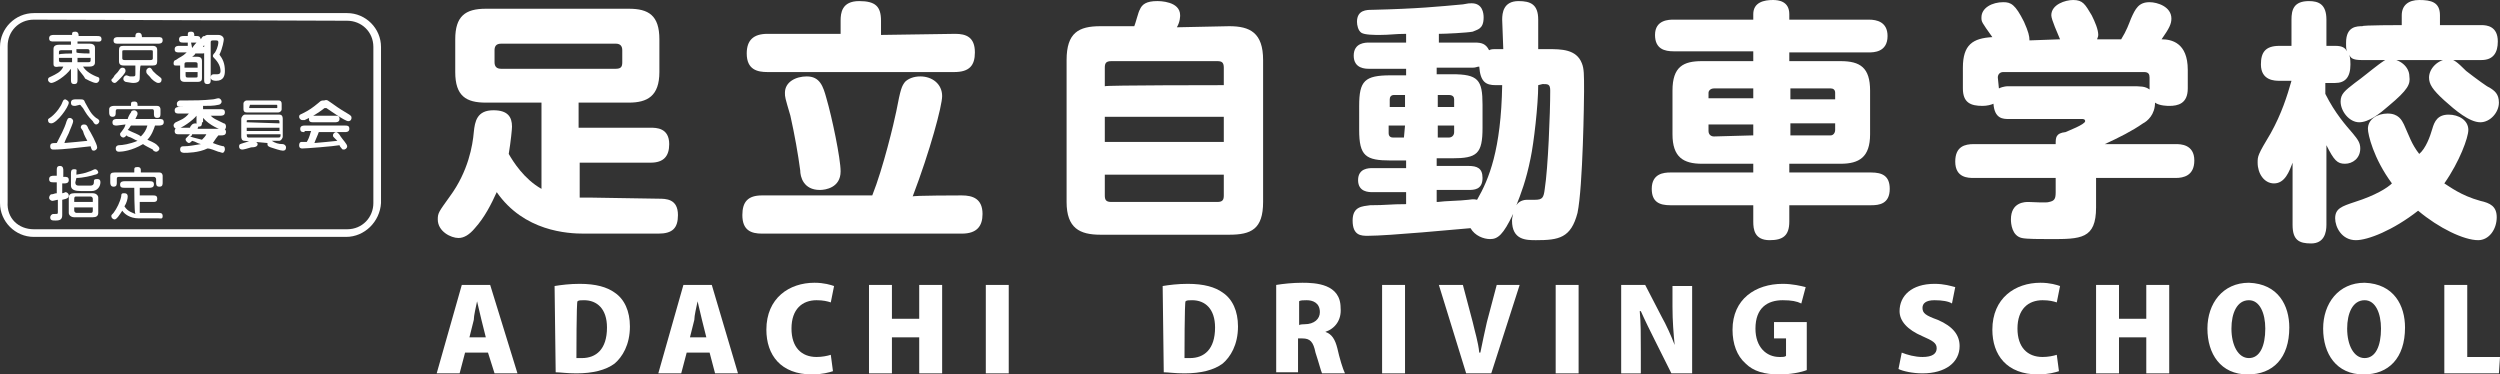 <?xml version="1.0" encoding="utf-8"?>
<!-- Generator: Adobe Illustrator 24.3.1, SVG Export Plug-In . SVG Version: 6.00 Build 0)  -->
<svg version="1.1" id="レイヤー_1" xmlns="http://www.w3.org/2000/svg" xmlns:xlink="http://www.w3.org/1999/xlink" x="0px"
	 y="0px" width="229px" height="34.3px" viewBox="0 0 229 34.3" style="enable-background:new 0 0 229 34.3;" xml:space="preserve">
<rect x="0" y="0" width="229" height="34.3" fill="#333333" stroke="none"/>
<style type="text/css">
	.st0{fill:#FFFFFF;}
</style>
<g>
	<g>
		<path class="st0" d="M7.1,7.3c0,0.2,0,0.4-0.3,0.4c-0.3,0-0.3-0.2-0.3-0.4v-1C6,7,5,7.6,4.7,7.6c-0.1,0-0.3-0.1-0.3-0.3
			c0-0.2,0.1-0.2,0.3-0.3c0.4-0.2,0.9-0.4,1.1-0.9H5.4C4.9,6.2,4.9,6,4.9,5.8V4.5c0-0.1,0-0.4,0.5-0.4h1.1V3.8H4.9
			c-0.2,0-0.4,0-0.4-0.3s0.3-0.3,0.4-0.3h1.7c0-0.2,0-0.3,0.3-0.3c0.3,0,0.3,0.3,0.3,0.3v0.1h1.7c0.2,0,0.4,0,0.4,0.3
			S8.9,3.8,8.7,3.8H7.1V4h1.1c0.5,0,0.5,0.3,0.5,0.4v1.3c0,0.1,0,0.4-0.5,0.4H7.6C7.8,6.4,8.1,6.7,8.8,7c0.3,0.1,0.3,0.1,0.3,0.3
			c0,0.1-0.1,0.3-0.3,0.3c-0.3,0-1-0.4-1-0.4C7.6,6.8,7.3,6.6,7.1,6.2C7.1,6.2,7.1,7.3,7.1,7.3z M6.6,4.9V4.6h-1
			c-0.2,0-0.2,0.1-0.2,0.2v0.2C5.4,4.9,6.6,4.9,6.6,4.9z M5.4,5.3v0.2c0,0.1,0,0.2,0.2,0.2h1V5.3H5.4z M8.2,4.9V4.7
			c0-0.1,0-0.2-0.2-0.2h-1v0.3C7.1,4.9,8.2,4.9,8.2,4.9z M7.1,5.3v0.4h1c0.2,0,0.2-0.1,0.2-0.2V5.3H7.1z"/>
		<path class="st0" d="M10.5,6.9c0.3-0.3,0.3-0.3,0.5-0.6c0,0,0.1-0.1,0.2-0.1c0.2,0,0.3,0.1,0.3,0.3c0,0.2-0.4,0.6-0.6,0.8
			c-0.2,0.2-0.3,0.3-0.4,0.3c-0.1,0-0.3-0.1-0.3-0.3C10.3,7.2,10.4,7.1,10.5,6.9 M14.5,3.4c0.2,0,0.4,0,0.4,0.3s-0.3,0.3-0.4,0.3
			h-3.7c-0.2,0-0.4,0-0.4-0.3s0.3-0.3,0.4-0.3h1.6c0-0.2,0-0.4,0.3-0.4c0.3,0,0.3,0.3,0.3,0.4H14.5z M12.8,7.1c0,0.2,0,0.5-0.6,0.5
			c-0.2,0-0.6-0.1-0.7-0.1c-0.2-0.1-0.2-0.2-0.2-0.3c0-0.1,0.1-0.3,0.3-0.3c0,0,0.3,0.1,0.3,0.1s0.2,0,0.3,0c0.2,0,0.2-0.1,0.2-0.2
			V6h-1.1c-0.4,0-0.4-0.3-0.4-0.4v-1c0-0.3,0.1-0.4,0.4-0.4H14c0.4,0,0.4,0.3,0.4,0.4v1C14.4,5.9,14.3,6,14,6h-1.1
			C12.8,6,12.8,7.1,12.8,7.1z M11.4,4.6c-0.2,0-0.2,0-0.2,0.2v0.5c0,0.1,0,0.2,0.2,0.2h2.4C14,5.5,14,5.4,14,5.3V4.8
			c0-0.2,0-0.2-0.2-0.2H11.4z M13.7,6.2c0.1,0,0.2,0.1,0.3,0.3c0.3,0.3,0.3,0.3,0.7,0.6c0.1,0.1,0.1,0.1,0.1,0.2
			c0,0.2-0.1,0.3-0.3,0.3c-0.2,0-0.6-0.3-0.8-0.6c-0.3-0.3-0.3-0.3-0.3-0.5C13.4,6.3,13.6,6.2,13.7,6.2"/>
		<path class="st0" d="M17.9,4.9c-0.1,0.2-0.2,0.2-0.3,0.3h0.5c0.4,0,0.4,0.3,0.4,0.4v1.5c0,0.2,0,0.4-0.4,0.4h-1.2
			c-0.4,0-0.4-0.3-0.4-0.4V6C16.3,6,16.2,6,16.1,6S15.9,6,15.9,5.8c0-0.2,0.1-0.3,0.2-0.3c0.4-0.3,0.6-0.3,1-0.7h-0.7
			c-0.2,0-0.4,0-0.4-0.3s0.3-0.3,0.4-0.3h0.8V3.9h-0.4c-0.2,0-0.4,0-0.4-0.3s0.3-0.3,0.4-0.3h0.4c0-0.3,0-0.4,0.3-0.4
			c0.3,0,0.3,0.2,0.3,0.4h0.2c0.2,0,0.3,0,0.4,0.3c0.1-0.2,0.2-0.3,0.3-0.3c0.2,0,0.3,0.1,0.3,0.2c0,0.2-0.2,0.4-0.4,0.8
			c0.2,0,0.3,0,0.3,0.3c0,0.3-0.3,0.3-0.4,0.3L17.9,4.9L17.9,4.9z M18.1,6.1V5.9c0-0.1,0-0.2-0.2-0.2h-0.8c-0.2,0-0.2,0.1-0.2,0.2
			v0.3H18.1z M17,6.6v0.3c0,0.2,0.1,0.2,0.2,0.2h0.7c0.2,0,0.2,0,0.2-0.2V6.6H17z M17.6,4.4C17.8,4.1,18,3.9,18,3.9
			c-0.1,0-0.1,0-0.3,0h-0.2L17.6,4.4L17.6,4.4z M19.5,3.7c-0.2,0-0.2,0.1-0.2,0.2v3.4c0,0.2,0,0.4-0.3,0.4c-0.3,0-0.3-0.2-0.3-0.4
			V3.5c0-0.3,0.3-0.3,0.3-0.3h1c0.3,0,0.5,0.2,0.5,0.4c0,0.1-0.1,0.8-0.4,1.4c0.3,0.4,0.5,0.8,0.5,1.5c0,0.4-0.1,0.9-0.8,0.9
			c-0.1,0-0.5,0-0.5-0.3c0-0.2,0.1-0.3,0.3-0.3c0.1,0,0.3,0,0.3,0c0.3,0,0.3-0.2,0.3-0.3c0-0.4-0.2-0.8-0.6-1.2
			c-0.1-0.1-0.1-0.1-0.1-0.2c0-0.1,0.2-0.3,0.2-0.3c0.3-0.5,0.3-0.9,0.3-0.9c0-0.1,0-0.2-0.2-0.2C19.7,3.7,19.5,3.7,19.5,3.7z"/>
	</g>
	<g>
		<path class="st0" d="M6.3,9.4c0,0.4-1.1,1.9-1.6,1.9c-0.2,0-0.3-0.1-0.3-0.3c0-0.1,0-0.1,0.3-0.3c0.5-0.4,0.9-1,1-1.3
			c0.1-0.2,0.1-0.3,0.3-0.3C6.2,9.2,6.3,9.3,6.3,9.4 M4.9,13.7c-0.1,0-0.3,0-0.3-0.3c0-0.3,0.2-0.3,0.6-0.3c0.3-0.6,0.7-1.3,0.9-2
			c0.1-0.2,0.1-0.3,0.3-0.3c0.1,0,0.3,0.1,0.3,0.3c0,0.2-0.3,0.8-0.4,1.1c0,0-0.4,0.8-0.4,0.9C7,13,7.1,13,8,12.9
			c-0.1-0.2-0.3-0.5-0.4-0.9c-0.2-0.3-0.2-0.3-0.2-0.3c0-0.2,0.1-0.3,0.3-0.3c0.2,0,0.3,0.1,0.4,0.4c0.2,0.3,0.8,1.4,0.8,1.7
			c0,0.2-0.2,0.3-0.3,0.3c-0.2,0-0.2-0.1-0.3-0.4C7.4,13.5,5.8,13.7,4.9,13.7 M6.9,9.7c-0.2,0-0.4,0-0.4-0.3c0-0.3,0.3-0.3,0.4-0.3
			h0.4c0.3,0,0.4,0,0.5,0.3c0.4,0.7,0.5,1,1,1.4C9,10.9,9.1,11,9.1,11.1c0,0.1-0.1,0.3-0.3,0.3c-0.1,0-0.2-0.1-0.3-0.3
			C8,10.6,7.9,10.4,7.6,9.9C7.4,9.7,7.4,9.6,7.3,9.6H7.3L6.9,9.7L6.9,9.7z"/>
		<path class="st0" d="M10.7,11.5c-0.2,0-0.4,0-0.4-0.3c0-0.3,0.3-0.3,0.4-0.3h1c0-0.1,0.2-0.5,0.3-0.6c0-0.1,0.1-0.2,0.3-0.2
			c0.1,0,0.3,0.1,0.3,0.3c0,0.1,0,0.1-0.2,0.5h2.2c0.2,0,0.4,0,0.4,0.3c0,0.3-0.3,0.3-0.5,0.3h-0.3c-0.1,0.3-0.3,0.9-0.7,1.3
			c0.7,0.3,0.8,0.4,0.9,0.5s0.2,0.2,0.2,0.3c0,0.2-0.2,0.3-0.3,0.3c-0.1,0-0.3-0.1-0.3-0.2c-0.2-0.1-0.8-0.4-0.9-0.5
			c-1,0.6-1.9,0.7-2.2,0.7c-0.2,0-0.3-0.1-0.3-0.3c0-0.3,0.3-0.3,0.3-0.3c0.3,0,1-0.1,1.7-0.4c-0.3-0.1-0.5-0.3-0.9-0.4
			c-0.1-0.1-0.1-0.1-0.1-0.1c-0.1,0.1-0.2,0.2-0.3,0.2c-0.1,0-0.3-0.1-0.3-0.3c0-0.1,0-0.1,0.1-0.2c0.3-0.4,0.3-0.4,0.4-0.7
			L10.7,11.5L10.7,11.5z M14.4,9.7c0.3,0,0.3,0.3,0.3,0.3v0.4c0,0.2,0,0.4-0.3,0.4c-0.3,0-0.3-0.2-0.3-0.4v-0.2
			c0-0.2-0.1-0.2-0.2-0.2h-3.1c-0.1,0-0.2,0-0.2,0.2v0.1c0,0.2,0,0.4-0.3,0.4c-0.3,0-0.3-0.3-0.3-0.4V10c0-0.2,0.2-0.3,0.4-0.3h1.6
			V9.6c0-0.2,0-0.3,0.3-0.3c0.3,0,0.3,0.2,0.3,0.3v0.1H14.4z M12,11.5c-0.1,0.1-0.1,0.2-0.3,0.4c0.6,0.3,1,0.4,1.2,0.6
			c0.3-0.3,0.5-0.6,0.6-1H12z"/>
		<path class="st0" d="M18.5,11.2c0,0.2,0,0.4-0.3,0.4c-0.2-0.1-0.2-0.3-0.2-0.4v-0.6c-0.3,0.4-1.4,1.2-1.8,1.2
			c-0.2,0-0.3-0.2-0.3-0.3c0-0.2,0.2-0.3,0.2-0.3c0.4-0.2,0.8-0.3,1.2-0.8h-0.9c-0.2,0-0.4,0-0.4-0.3c0-0.3,0.3-0.3,0.4-0.3h1.6V9.8
			c-0.8,0-0.9,0-1.1,0c-0.6,0-0.7,0-0.7-0.3c0-0.2,0.2-0.3,0.3-0.3s0.6,0,0.7,0c0.5,0,1.4,0,2.3-0.1c0.1,0,0.4-0.1,0.5-0.1
			c0.2,0,0.3,0.2,0.3,0.3c0,0.2-0.2,0.3-0.3,0.3c-0.4,0.1-0.9,0.1-1.4,0.1V10h1.6c0.2,0,0.4,0,0.4,0.3c0,0.3-0.3,0.3-0.4,0.3h-0.9
			c0.3,0.3,0.4,0.3,1.2,0.7c0.1,0,0.2,0.1,0.2,0.3c0,0.2-0.1,0.3-0.3,0.3c-0.2,0-1.2-0.4-1.8-1.1V11.2z M16.4,12.3
			c-0.2,0-0.4,0-0.4-0.3c0-0.3,0.3-0.3,0.4-0.3h1c0-0.1,0.2-0.3,0.2-0.3c0,0,0.1-0.1,0.3-0.1c0.1,0,0.3,0.1,0.3,0.2
			c0,0.1-0.1,0.2-0.1,0.3h2.2c0.2,0,0.4,0,0.4,0.3c0,0.3-0.3,0.3-0.4,0.3h-0.3c-0.1,0.1-0.3,0.4-0.5,0.7c0.5,0.2,0.9,0.3,1,0.3
			c0.1,0.1,0.1,0.2,0.1,0.3c0,0.1-0.1,0.3-0.2,0.3c-0.1,0-0.3-0.1-0.4-0.1c-0.3-0.1-0.7-0.3-1-0.3c-0.8,0.4-1.9,0.4-2.1,0.4
			c-0.1,0-0.4,0-0.4-0.3c0-0.3,0.2-0.3,0.3-0.3c0.5,0,1-0.1,1.6-0.2c-0.4-0.1-0.4-0.2-0.8-0.3c-0.1,0.1-0.2,0.2-0.3,0.2
			s-0.3-0.2-0.3-0.3c0-0.1,0-0.1,0.1-0.2c0.1-0.1,0.3-0.3,0.3-0.3H16.4z M17.6,12.3c0,0.1-0.1,0.2-0.2,0.2c0.3,0.1,0.3,0.1,1.1,0.3
			c0.2-0.2,0.3-0.3,0.4-0.5H17.6z"/>
		<path class="st0" d="M23.4,13c0.1,0,0.2,0.1,0.2,0.2c0,0.2-0.2,0.3-0.6,0.3c-0.3,0.1-0.7,0.2-0.8,0.2c-0.2,0-0.3-0.1-0.3-0.3
			c0-0.2,0.1-0.2,0.4-0.3c0.3-0.1,0.7-0.2,0.9-0.3C23.2,12.9,23.2,12.9,23.4,13l-1-0.1c-0.3,0-0.3-0.3-0.3-0.4v-1.6
			c0-0.2,0.2-0.4,0.3-0.4h3.2c0.3,0,0.3,0.3,0.3,0.4v1.6c0,0.2-0.2,0.4-0.3,0.4h-0.7c0.3,0.2,0.6,0.3,1,0.3c0.1,0,0.3,0.1,0.3,0.3
			c0,0.3-0.2,0.3-0.3,0.3c-0.2,0-0.8-0.2-1.1-0.3c-0.3-0.1-0.3-0.2-0.3-0.3c0-0.1,0-0.1,0-0.1L23.4,13L23.4,13z M25.5,9.2
			c0.2,0,0.3,0.1,0.3,0.3V10c0,0.2-0.2,0.3-0.3,0.3h-2.9c-0.2,0-0.3-0.1-0.3-0.3V9.5c0-0.2,0.2-0.3,0.3-0.3H25.5z M25.6,11.3
			c0-0.2,0-0.3-0.1-0.3h-2.7c-0.2,0-0.2,0-0.2,0.1v0.1L25.6,11.3L25.6,11.3z M22.6,12h3v-0.3h-3V12z M22.6,12.3L22.6,12.3
			c0,0.3,0.1,0.3,0.2,0.3h2.7c0.2,0,0.2-0.1,0.2-0.3H22.6z M22.9,9.6C22.8,9.6,22.8,9.6,22.9,9.6c-0.1,0.3-0.1,0.3,0,0.3h2.4
			c0.1,0,0.1,0,0.1-0.1c0-0.2,0-0.2-0.1-0.2H22.9z"/>
		<path class="st0" d="M30.6,9.6c0.4,0.3,0.9,0.6,1.4,0.9c0.1,0.1,0.2,0.1,0.2,0.3c0,0,0,0.3-0.3,0.3c-0.3,0-1.7-1-2-1.2
			c-0.1,0-0.1,0-0.1,0c-0.1,0-0.1,0-0.2,0.1c-0.4,0.3-1,0.7-1.7,1C27.8,11,27.8,11,27.7,11c-0.2,0-0.3-0.2-0.3-0.3
			c0-0.2,0.1-0.2,0.3-0.3c0.6-0.3,0.9-0.5,1.5-1c0.2-0.2,0.3-0.2,0.5-0.2C30,9.1,30,9.2,30.6,9.6 M27.9,12.1c-0.2,0-0.4,0-0.4-0.3
			c0-0.3,0.3-0.3,0.4-0.3h3.7c0.2,0,0.4,0,0.4,0.3c0,0.3-0.3,0.3-0.4,0.3h-2.4c-0.1,0.3-0.3,0.7-0.4,1c1.1-0.1,1.2-0.1,2.1-0.2
			c-0.1-0.1-0.3-0.3-0.3-0.3c-0.1-0.1-0.1-0.1-0.1-0.2c0-0.2,0.2-0.3,0.3-0.3s0.3,0.2,0.4,0.4c0.2,0.3,0.6,0.7,0.6,0.9
			s-0.2,0.3-0.3,0.3c-0.2,0-0.2-0.1-0.2-0.1s-0.2-0.2-0.2-0.3c-0.5,0.1-3.1,0.3-3.4,0.3c-0.1,0-0.3,0-0.3-0.3c0-0.2,0.1-0.3,0.2-0.3
			c0.1,0,0.1,0,0.5,0c0.3-0.5,0.3-0.8,0.4-1H27.9z M30.7,10.6c0.2,0,0.4,0,0.4,0.3c0,0.3-0.3,0.3-0.4,0.3h-2c-0.2,0-0.4,0-0.4-0.3
			c0-0.3,0.3-0.3,0.4-0.3H30.7z"/>
	</g>
	<g>
		<path class="st0" d="M5.9,16.2c0.2,0,0.4,0,0.4,0.3c0,0.3-0.3,0.3-0.4,0.3H5.7v0.9c0.1,0,0.3-0.1,0.3-0.1c0.1,0,0.3,0.1,0.3,0.3
			c0,0.2-0.1,0.3-0.6,0.4v1.4c0,0.4-0.2,0.5-0.6,0.5c-0.3,0-0.5,0-0.5-0.3c0-0.1,0.1-0.3,0.3-0.3H5c0.3,0,0.3,0,0.3-0.2v-1.1
			c-0.1,0-0.4,0.1-0.5,0.1c-0.1,0-0.3-0.1-0.3-0.3c0-0.1,0.1-0.3,0.2-0.3c0.2,0,0.3-0.1,0.5-0.1v-1H4.9c-0.2,0-0.4,0-0.4-0.3
			c0-0.3,0.3-0.3,0.4-0.3h0.3v-0.5c0-0.2,0-0.4,0.3-0.4s0.3,0.3,0.3,0.4v0.5C5.7,16.2,5.9,16.2,5.9,16.2z M8.5,17.7
			c0.3,0,0.5,0.2,0.5,0.4v1.4c0,0.3-0.2,0.4-0.5,0.4H6.8c-0.3,0-0.5-0.2-0.5-0.4v-1.4c0-0.3,0.2-0.4,0.5-0.4H8.5z M6.9,16.7
			c0,0.1,0,0.3,0.3,0.3h1.1c0.2,0,0.3-0.1,0.3-0.3c0-0.2,0-0.3,0.3-0.3c0.1,0,0.3,0,0.3,0.3c0,0.4-0.3,0.8-0.8,0.8h-1
			c-0.5,0-0.9-0.1-0.9-0.5v-1.1c0-0.2,0-0.4,0.3-0.4S7,15.6,7,15.8v0.2c0.5-0.1,0.7-0.1,1.2-0.3c0.1,0,0.4-0.2,0.5-0.2
			c0.2,0,0.3,0.2,0.3,0.3C9,15.9,8.8,16,8.7,16c-0.3,0.1-1.1,0.3-1.7,0.3L6.9,16.7L6.9,16.7z M8.5,18.5v-0.3c0-0.1-0.1-0.2-0.2-0.2
			H7c-0.1,0-0.2,0-0.2,0.2v0.3H8.5z M6.8,19v0.3c0,0.1,0.1,0.2,0.2,0.2h1.3c0.1,0,0.2,0,0.2-0.2V19H6.8z"/>
		<path class="st0" d="M12.3,17.2h-0.9c-0.2,0-0.4,0-0.4-0.3c0-0.3,0.3-0.3,0.4-0.3h2.3c0.2,0,0.4,0,0.4,0.3c0,0.3-0.3,0.3-0.4,0.3
			h-0.9v0.7h1.2c0.2,0,0.4,0,0.4,0.3s-0.2,0.3-0.4,0.3h-1.2v1h1.7c0.2,0,0.4,0,0.4,0.3S14.7,20,14.5,20h-1.8c-0.8,0-1.3-0.4-1.5-0.7
			c-0.2,0.3-0.5,0.8-0.7,0.8c-0.1,0-0.3-0.1-0.3-0.3c0-0.1,0-0.1,0.2-0.3c0.3-0.4,0.6-1,0.7-1.5c0-0.3,0.1-0.3,0.3-0.3
			c0.2,0,0.3,0.1,0.3,0.3s-0.1,0.6-0.3,0.9c0.3,0.5,0.8,0.6,1,0.7C12.3,19.5,12.3,17.2,12.3,17.2z M12.3,15.8v-0.2
			c0-0.2,0-0.3,0.3-0.3s0.3,0.2,0.3,0.3v0.2h1.7c0.3,0,0.3,0.3,0.3,0.3v0.6c0,0.2,0,0.4-0.3,0.4s-0.3-0.2-0.3-0.4v-0.3
			c0-0.1-0.1-0.2-0.2-0.2h-3.2c-0.2,0-0.2,0.1-0.2,0.2v0.3c0,0.2,0,0.4-0.3,0.4c-0.3,0-0.3-0.3-0.3-0.4v-0.6c0-0.2,0.1-0.3,0.4-0.3
			L12.3,15.8L12.3,15.8z"/>
	</g>
	<path class="st0" d="M31.7,21.7H3.1c-1.7,0-3.1-1.4-3.1-3.1V4.3c0-1.7,1.4-3.1,3.1-3.1h28.7c1.7,0,3.1,1.4,3.1,3.1v14.3
		C34.8,20.3,33.4,21.7,31.7,21.7z M3.1,1.8c-1.4,0-2.4,1.1-2.4,2.4v14.3C0.6,20,1.7,21,3.1,21h28.7c1.4,0,2.4-1.1,2.4-2.4V4.3
		c0-1.4-1.1-2.4-2.4-2.4L3.1,1.8z"/>
	<g>
		<path class="st0" d="M60.3,18.2c0.7,0,1.8,0,1.8,1.5c0,1.2-0.5,1.7-1.8,1.7h-6.8c-1.5,0-5.5-0.2-8-3.8c-0.5,1.1-1.1,2.3-2,3.3
			c-0.5,0.6-1,0.9-1.5,0.9c-0.7,0-1.9-0.6-1.9-1.7c0-0.6,0.1-0.7,1.1-2.1c1.7-2.3,2.1-4.7,2.2-5.9c0.1-1,0.3-2,1.8-2
			c1.3,0,1.7,0.6,1.7,1.5c0,0.2-0.1,1.3-0.3,2.5c0.4,0.7,1.4,2.3,3,3.2V9.4h-5.1c-1.8,0-2.8-0.6-2.8-2.8v-3c0-2.1,0.9-2.8,2.8-2.8
			h13.1c1.8,0,2.8,0.6,2.8,2.8v3c0,2.2-1.1,2.8-2.8,2.8h-4.6v2.3h6.6c0.5,0,1.7,0,1.7,1.5c0,1.1-0.5,1.7-1.7,1.7h-6.5v3.2
			c0.6,0,0.8,0,1,0L60.3,18.2L60.3,18.2z M57,4.6c0-0.4-0.2-0.6-0.6-0.6H45.9c-0.5,0-0.6,0.3-0.6,0.6v1.1c0,0.4,0.2,0.6,0.6,0.6
			h10.5c0.5,0,0.6-0.2,0.6-0.6V4.6z"/>
		<path class="st0" d="M88.1,17.9c1,0,1.9,0.3,1.9,1.7c0,1.1-0.5,1.8-1.9,1.8H69.8c-1,0-1.8-0.3-1.8-1.7c0-1.2,0.5-1.8,1.8-1.8h10.1
			c1-2.5,2-6.7,2.2-7.7c0.4-2.1,0.5-2.3,0.8-2.7c0.3-0.3,0.8-0.5,1.4-0.5c1.1,0,2,0.7,2,1.8c0,0.9-1.1,5-2.7,9.2
			C83.5,17.9,88.1,17.9,88.1,17.9z M87.5,3.1c1,0,1.8,0.3,1.8,1.7c0,1.2-0.5,1.8-1.9,1.8H70.3c-0.9,0-1.9-0.2-1.9-1.7
			c0-1.2,0.6-1.8,1.9-1.8H77V1.9c0-0.7,0.1-1.8,1.7-1.8c1.5,0,2,0.5,2,1.8v1.3L87.5,3.1L87.5,3.1z M75.7,9c0.5,1.7,1.3,5.5,1.3,6.7
			c0,1.5-1.4,1.7-1.9,1.7c-1.5,0-1.8-1.2-1.8-1.8c-0.2-1.5-0.5-3.2-0.9-5c-0.5-1.7-0.5-1.7-0.5-2.1c0-1,1-1.5,2-1.5
			C75.1,7,75.4,7.9,75.7,9z"/>
		<path class="st0" d="M112.6,2.4c1.9,0,3.1,0.6,3.1,3.1v13c0,2.5-1.1,3-3.1,3h-11.8c-1.9,0-3.1-0.6-3.1-3v-13
			c0-2.5,1.1-3.1,3.1-3.1h3.1c0.1-0.2,0.4-1.4,0.5-1.5c0.2-0.5,0.6-0.8,1.6-0.8c0.2,0,2.1,0,2.1,1.3c0,0.1,0,0.6-0.3,1.1L112.6,2.4
			L112.6,2.4z M112.1,7.8V6.2c0-0.5-0.2-0.6-0.6-0.6h-9.7c-0.5,0-0.6,0.2-0.6,0.6v1.7C101.2,7.8,112.1,7.8,112.1,7.8z M101.2,10.7
			V13h10.9v-2.3H101.2z M101.2,16v1.9c0,0.4,0.1,0.6,0.6,0.6h9.7c0.5,0,0.6-0.2,0.6-0.6V16H101.2z"/>
		<path class="st0" d="M137.6,1.8c0-0.6,0.1-1.7,1.5-1.7c1.1,0,1.8,0.3,1.8,1.7v2.7h0.9c1.2,0,2.6,0,3.1,1.3c0.2,0.5,0.2,1,0.2,2.6
			c0,0.6-0.1,8.7-0.6,11.1c-0.6,2.3-1.7,2.5-3.8,2.5c-0.9,0-2.2,0-2.2-1.8c0-0.3,0.1-0.5,0.1-0.6c-0.9,1.9-1.4,2.3-2.1,2.3
			c-0.6,0-1.4-0.3-1.8-1c-1.2,0.1-7.5,0.7-9.4,0.7c-0.6,0-1.4,0-1.4-1.4c0-1.3,0.9-1.3,1.6-1.4c1.5,0,1.8-0.1,3.3-0.1v-1.1h-3.1
			c-0.3,0-1.3,0-1.3-1.1c0-1.1,1-1.1,1.3-1.1h3.1v-0.7h-1.4c-2.3,0-2.9-0.4-2.9-2.8V9.7c0-2.3,0.5-2.8,2.9-2.8h1.4V6.3h-3.4
			c-0.3,0-1.4,0-1.4-1.2s1.1-1.2,1.4-1.2h3.4V3.1c-1,0-1.5,0.1-2.4,0.1c-0.5,0-1.4,0-1.7-0.2c-0.3-0.2-0.4-0.7-0.4-1
			c0-1.1,0.9-1.1,1.4-1.1c4.2-0.1,6.1-0.3,8.3-0.5c0.5-0.1,0.6-0.1,0.8-0.1c1,0,1.1,0.9,1.1,1.3c0,1.1-0.6,1.1-1,1.3
			c-0.5,0.1-2.5,0.2-3.1,0.2v0.8h3.3c0.6,0,1,0.1,1.3,0.7c0.2-0.1,0.3-0.1,0.7-0.1h0.6L137.6,1.8L137.6,1.8z M128.7,9.8V8.7h-1
			c-0.3,0-0.4,0.2-0.4,0.4v0.7C127.2,9.8,128.7,9.8,128.7,9.8z M128.7,11.5h-1.5v0.7c0,0.3,0.2,0.4,0.4,0.4h1L128.7,11.5L128.7,11.5
			z M131.7,18.5c0.7-0.1,2-0.1,2.8-0.2c0.6-0.1,0.7,0,0.8,0c1.1-1.9,2.2-4.6,2.3-10.5H137c-0.9,0-1.4-0.3-1.5-1.7
			c-0.2,0-0.3,0.1-0.6,0.1h-3.3v0.6h1.4c2.4,0,2.8,0.5,2.8,2.8v2.1c0,2.4-0.5,2.8-2.8,2.8h-1.4v0.7h2.9c0.8,0,1.3,0.2,1.3,1.1
			c0,1.1-0.8,1.1-1.3,1.1h-2.9V18.5z M131.7,9.8h1.5V9.1c0-0.2-0.1-0.4-0.5-0.4h-1V9.8z M131.7,11.5v1.1h1c0.3,0,0.5-0.2,0.5-0.5
			v-0.6H131.7z M140.9,7.8c0,1.8-0.4,5.3-0.7,6.7c-0.4,2-0.9,3.3-1.3,4.3c0.3-0.5,0.9-0.5,1-0.5s0.6,0,0.7,0c0.7,0,0.8-0.2,0.9-1
			c0.3-1.9,0.5-6.9,0.5-9c0-0.6-0.2-0.6-0.7-0.6L140.9,7.8L140.9,7.8z"/>
		<path class="st0" d="M160.6,5.6V4.7h-7.3c-0.8,0-1.7-0.2-1.7-1.5c0-1.4,1.3-1.4,1.7-1.4h7.3V1.3c0-1.1,1-1.3,1.8-1.3
			c0.5,0,1.5,0.1,1.5,1.3v0.5h7.3c0.7,0,1.7,0.2,1.7,1.5c0,1.5-1.3,1.5-1.7,1.5h-7.3v0.8h4.7c1.8,0,2.7,0.6,2.7,2.7v4
			c0,2.1-1,2.7-2.7,2.7h-4.7v0.8h7.5c1,0,1.7,0.3,1.7,1.5c0,1.4-1,1.5-1.7,1.5h-7.5v1.5c0,1.3-0.6,1.7-1.8,1.7c-1.4,0-1.5-1-1.5-1.7
			v-1.5H153c-1,0-1.7-0.3-1.7-1.5c0-1.4,1.1-1.5,1.7-1.5h7.6V15h-4.7c-1.7,0-2.7-0.6-2.7-2.7v-4c0-2.2,1-2.7,2.7-2.7
			C155.8,5.6,160.6,5.6,160.6,5.6z M160.6,8.1H157c-0.3,0-0.5,0.2-0.5,0.4V9h4.1V8.1z M160.6,12.4v-1h-4.1V12c0,0.3,0.2,0.5,0.5,0.5
			L160.6,12.4L160.6,12.4z M164,8.1v1h4.1V8.5c0-0.3-0.2-0.4-0.4-0.4L164,8.1L164,8.1z M164,12.4h3.7c0.2,0,0.4-0.2,0.4-0.5v-0.6
			H164V12.4z"/>
		<path class="st0" d="M188.7,3.6c-0.2-0.5-0.8-1.8-0.8-2.2c0-1,1.3-1.4,2-1.4c0.9,0,1.1,0.4,1.7,1.4c0.3,0.6,0.6,1.3,0.6,1.8
			c0,0.2-0.1,0.3-0.1,0.4h2.2c0.5-0.8,0.7-1.4,0.9-1.9c0.4-0.9,0.7-1.5,1.7-1.5c0.7,0,2,0.4,2,1.5c0,0.5-0.2,0.9-0.9,1.9
			c0.9,0,2.4,0.3,2.4,2.8v1.7c0,1.4-0.9,1.6-1.7,1.6c-0.1,0-0.9,0-1.3-0.3c0,1.1-0.7,1.7-1.1,1.9c-1,0.7-2.2,1.3-3.5,1.9h6.5
			c0.4,0,1.7,0,1.7,1.5c0,1.4-1,1.6-1.7,1.6H192v2.7c0,2.9-1.4,2.9-4.2,2.9c-0.9,0-2.2,0-2.6-0.1c-0.9-0.2-1-1.3-1-1.7
			c0-1.6,1.3-1.6,1.6-1.6c0.3,0,1.7,0.1,1.9,0c0.5-0.1,0.6-0.3,0.6-0.9v-1.3h-7.5c-0.5,0-1.7,0-1.7-1.5c0-1.4,0.9-1.6,1.7-1.6h7.5
			c0-0.6,0-1,0.9-1.1c0.2-0.1,1.8-0.7,1.8-1c0-0.2-0.2-0.2-0.3-0.2H184c-0.5,0-1.3,0-1.4-1.4c-0.2,0.1-0.6,0.2-1,0.2
			c-1.1,0-1.8-0.3-1.8-1.6V6.2c0-2.1,0.9-2.7,2.7-2.8c-1-1.4-1-1.4-1-1.8c0-0.9,1-1.4,2-1.4c0.7,0,1.1,0.2,1.9,1.8
			c0.4,0.9,0.5,1.3,0.5,1.7L188.7,3.6L188.7,3.6z M183.1,8.1c0.4-0.2,0.8-0.2,0.8-0.2h11.3c0.9,0,1.3,0,1.7,0.3V7.1
			c0-0.3-0.1-0.5-0.5-0.5h-12.9c-0.3,0-0.5,0.2-0.5,0.5L183.1,8.1L183.1,8.1z"/>
		<path class="st0" d="M220,2.3V1.4c0-0.9,0.6-1.4,1.6-1.4c1.1,0,1.9,0.2,1.9,1.4v0.9h3.8c0.5,0,1.5,0.1,1.5,1.5
			c0,1-0.4,1.7-1.5,1.7h-11c-0.8,0-1-0.2-1.1-0.5c0.1,0.4,0.1,0.7,0.1,0.9c0,1.2-0.5,1.7-1.4,1.7H213v1c0.9,1.8,1.9,2.9,2.5,3.6
			c0.5,0.6,0.7,0.9,0.7,1.4c0,0.9-0.7,1.4-1.4,1.4c-0.7,0-1-0.3-1.7-1.7v7.3c0,0.7-0.2,1.7-1.4,1.7c-1.1,0-1.7-0.3-1.7-1.7v-5.7
			c-0.3,0.8-0.7,1.9-1.7,1.9c-0.9,0-1.5-0.9-1.5-1.9c0-0.6,0-0.7,1.2-2.7c1-1.8,1.5-3.4,1.9-4.8h-1.1c-0.4,0-1.7,0-1.7-1.5
			c0-1.1,0.4-1.7,1.7-1.7h1.1V1.8c0-0.9,0.2-1.7,1.6-1.7c0.9,0,1.6,0.3,1.6,1.7v2.4h0.8c0.7,0,0.9,0.2,1.1,0.5
			c-0.1-0.2-0.1-0.3-0.1-0.8c0-1.5,1-1.5,1.5-1.5C216.3,2.3,220,2.3,220,2.3z M222.8,11.8c0.2-0.7,0.5-1.3,1.5-1.3
			c0.9,0,1.8,0.5,1.8,1.4c0,0.7-0.8,2.9-2.2,4.9c0.5,0.3,1.5,1.1,3.3,1.6c0.9,0.2,1.5,0.5,1.5,1.5c0,1.1-0.7,2.1-1.7,2.1
			c-1.3,0-3.6-1.1-5.5-2.7c-2.3,1.8-4.6,2.7-5.7,2.7c-1.3,0-1.9-1.2-1.9-2c0-0.9,0.6-1.1,1.8-1.5c1.9-0.6,3-1.3,3.4-1.7
			c-1.7-2.3-2.2-4.5-2.2-5c0-0.9,0.9-1.4,1.8-1.4c1,0,1.3,0.6,1.5,1c0.5,1.1,0.7,1.8,1.4,2.7C222.2,13.6,222.6,12.5,222.8,11.8z
			 M218.8,9.7c-0.8,0.7-1.8,1.5-2.7,1.5c-0.9,0-1.7-1-1.7-1.9c0-0.7,0.4-1,1.3-1.7c0.7-0.5,1.4-1.1,2.2-1.7c0.3-0.2,0.6-0.5,1-0.5
			c0.9,0,1.8,0.7,1.8,1.6C220.8,7.7,220.6,8.2,218.8,9.7z M225.9,6.5c0.9,0.7,2,1.5,2.1,1.5c0.5,0.3,0.9,0.6,0.9,1.4
			c0,0.9-0.8,1.8-1.7,1.8c-1,0-2.3-1.1-3.3-2c-1.1-1-1.4-1.5-1.4-2.1c0-0.8,0.8-1.7,1.9-1.7C224.8,5.5,225,5.6,225.9,6.5z"/>
	</g>
	<g>
		<g>
			<path class="st0" d="M47.4,34.2h-2.1l-0.6-1.9h-2.1l-0.5,1.9h-2.1l2.3-8.1h2.6L47.4,34.2z M44.5,30.9l-0.4-1.6
				c-0.1-0.5-0.3-1.2-0.4-1.7l0,0c-0.1,0.5-0.3,1.3-0.3,1.7L43,30.9H44.5z"/>
			<path class="st0" d="M50.8,26.2c0.6-0.1,1.4-0.2,2.3-0.2c1.5,0,2.5,0.3,3.2,0.8c0.9,0.6,1.4,1.7,1.4,3.1c0,1.7-0.7,2.8-1.4,3.4
				c-0.8,0.6-2,0.9-3.5,0.9c-0.9,0-1.5-0.1-1.9-0.1L50.8,26.2L50.8,26.2z M52.8,32.8c0.1,0,0.3,0,0.5,0c1.3,0,2.3-0.8,2.3-2.8
				c0-1.7-0.9-2.5-2.1-2.5c-0.3,0-0.5,0-0.6,0.1C52.8,27.5,52.8,32.8,52.8,32.8z"/>
			<path class="st0" d="M67.6,34.2h-2.1L65,32.3h-2.1l-0.5,1.9h-2.1l2.3-8.1h2.6L67.6,34.2z M64.7,30.9l-0.4-1.6
				c-0.1-0.5-0.3-1.2-0.4-1.7l0,0c-0.1,0.5-0.3,1.3-0.3,1.7l-0.4,1.6H64.7z"/>
			<path class="st0" d="M76.3,34c-0.3,0.1-1,0.3-1.9,0.3c-2.9,0-4.2-1.8-4.2-4.1c0-2.9,2.1-4.3,4.4-4.3c0.9,0,1.5,0.2,1.8,0.3
				l-0.3,1.5c-0.3-0.1-0.7-0.2-1.3-0.2c-1.3,0-2.3,0.8-2.3,2.6c0,1.7,0.9,2.6,2.3,2.6c0.5,0,1-0.1,1.3-0.2L76.3,34z"/>
			<path class="st0" d="M86.3,34.2h-2.1v-3.3h-2.5v3.3h-2.1v-8.1h2.1v3.1h2.5v-3.1h2.1V34.2z"/>
			<path class="st0" d="M90.3,26.1h2.1v8.1h-2.1V26.1z"/>
		</g>
		<g>
			<path class="st0" d="M106.5,26.2c0.6-0.1,1.4-0.2,2.3-0.2c1.5,0,2.5,0.3,3.2,0.8c0.9,0.6,1.4,1.7,1.4,3.1c0,1.7-0.7,2.8-1.4,3.4
				c-0.8,0.6-2,0.9-3.5,0.9c-0.9,0-1.5-0.1-1.9-0.1L106.5,26.2L106.5,26.2z M108.5,32.8c0.1,0,0.3,0,0.5,0c1.3,0,2.3-0.8,2.3-2.8
				c0-1.7-0.9-2.5-2.1-2.5c-0.3,0-0.5,0-0.6,0.1C108.5,27.5,108.5,32.8,108.5,32.8z"/>
			<path class="st0" d="M121.4,30.4c0.6,0.2,0.9,0.7,1.1,1.5c0.2,0.9,0.5,1.9,0.7,2.3h-2.1c-0.1-0.2-0.3-1-0.6-1.9
				c-0.2-1-0.5-1.3-1.2-1.3h-0.4v3.1h-2v-8c0.6-0.1,1.5-0.2,2.4-0.2c1.2,0,3.5,0.1,3.5,2.3C122.9,29.3,122.3,30.1,121.4,30.4
				L121.4,30.4z M119.5,29.7c0.9,0,1.4-0.5,1.4-1.1c0-0.9-0.7-1.1-1.2-1.1c-0.3,0-0.6,0-0.7,0.1v2.2C119,29.7,119.5,29.7,119.5,29.7
				z"/>
			<path class="st0" d="M126.6,26.1h2.1v8.1h-2.1V26.1z"/>
			<path class="st0" d="M139.2,26.1l-2.6,8.1h-2.3l-2.5-8.1h2.2l0.9,3.4c0.2,0.9,0.5,1.8,0.6,2.8h0.1c0.2-1,0.4-1.9,0.6-2.8l0.9-3.4
				H139.2z"/>
			<path class="st0" d="M142.5,26.1h2.1v8.1h-2.1V26.1z"/>
			<path class="st0" d="M155.1,34.2h-2l-1.5-3c-0.4-0.8-0.9-1.8-1.3-2.7h-0.1c0.1,1,0.1,2.2,0.1,3.7v2h-1.8v-8.1h2.2l1.5,2.9
				c0.4,0.7,0.9,1.8,1.2,2.6l0,0c-0.1-1-0.2-2.2-0.2-3.5v-1.9h1.8V34.2z"/>
			<path class="st0" d="M165.5,33.9c-0.5,0.2-1.5,0.4-2.5,0.4c-1.4,0-2.4-0.3-3.1-1c-0.8-0.7-1.2-1.8-1.2-3.1c0-2.8,2.1-4.2,4.6-4.2
				c0.9,0,1.7,0.2,2.1,0.3l-0.4,1.5c-0.4-0.2-0.9-0.3-1.7-0.3c-1.4,0-2.5,0.7-2.5,2.6c0,1.7,1,2.6,2.2,2.6c0.3,0,0.5,0,0.6-0.1V31
				h-1.1v-1.5h3L165.5,33.9L165.5,33.9z"/>
		</g>
		<g>
			<path class="st0" d="M178.8,27.8c-0.3-0.2-0.9-0.3-1.6-0.3c-0.8,0-1.1,0.3-1.1,0.7c0,0.5,0.3,0.7,1.4,1.1c1.4,0.6,2,1.4,2,2.4
				c0,1.5-1.3,2.5-3.4,2.5c-0.9,0-1.8-0.2-2.2-0.4l0.3-1.5c0.5,0.2,1.2,0.4,1.9,0.4c0.9,0,1.3-0.3,1.3-0.8c0-0.5-0.4-0.7-1.3-1.1
				c-1.4-0.6-2.1-1.4-2.1-2.3c0-1.4,1.1-2.5,3.2-2.5c0.9,0,1.5,0.2,1.9,0.3L178.8,27.8z"/>
			<path class="st0" d="M188.6,34c-0.3,0.1-1,0.3-1.9,0.3c-2.9,0-4.2-1.8-4.2-4.1c0-2.9,2.1-4.3,4.4-4.3c0.9,0,1.5,0.2,1.8,0.3
				l-0.3,1.5c-0.3-0.1-0.7-0.2-1.3-0.2c-1.3,0-2.3,0.8-2.3,2.6c0,1.7,0.9,2.6,2.3,2.6c0.5,0,1-0.1,1.3-0.2L188.6,34z"/>
			<path class="st0" d="M198.7,34.2h-2.1v-3.3h-2.5v3.3H192v-8.1h2.1v3.1h2.5v-3.1h2.1V34.2z"/>
			<path class="st0" d="M209.7,30c0,2.8-1.5,4.3-3.8,4.3c-2.5,0-3.7-1.9-3.7-4.2c0-2.3,1.4-4.2,3.8-4.2C208.7,26,209.7,28,209.7,30z
				 M204.4,30.1c0,1.5,0.6,2.7,1.6,2.7s1.5-1.1,1.5-2.7c0-1.4-0.5-2.6-1.5-2.6C204.9,27.5,204.4,28.7,204.4,30.1z"/>
			<path class="st0" d="M220.3,30c0,2.8-1.5,4.3-3.8,4.3c-2.5,0-3.7-1.9-3.7-4.2c0-2.3,1.4-4.2,3.8-4.2C219.3,26,220.3,28,220.3,30z
				 M215,30.1c0,1.5,0.6,2.7,1.6,2.7s1.5-1.1,1.5-2.7c0-1.4-0.5-2.6-1.5-2.6C215.5,27.5,215,28.7,215,30.1z"/>
			<path class="st0" d="M228.9,34.2h-5v-8.1h2.1v6.6h3L228.9,34.2L228.9,34.2z"/>
		</g>
	</g>
</g>
</svg>
